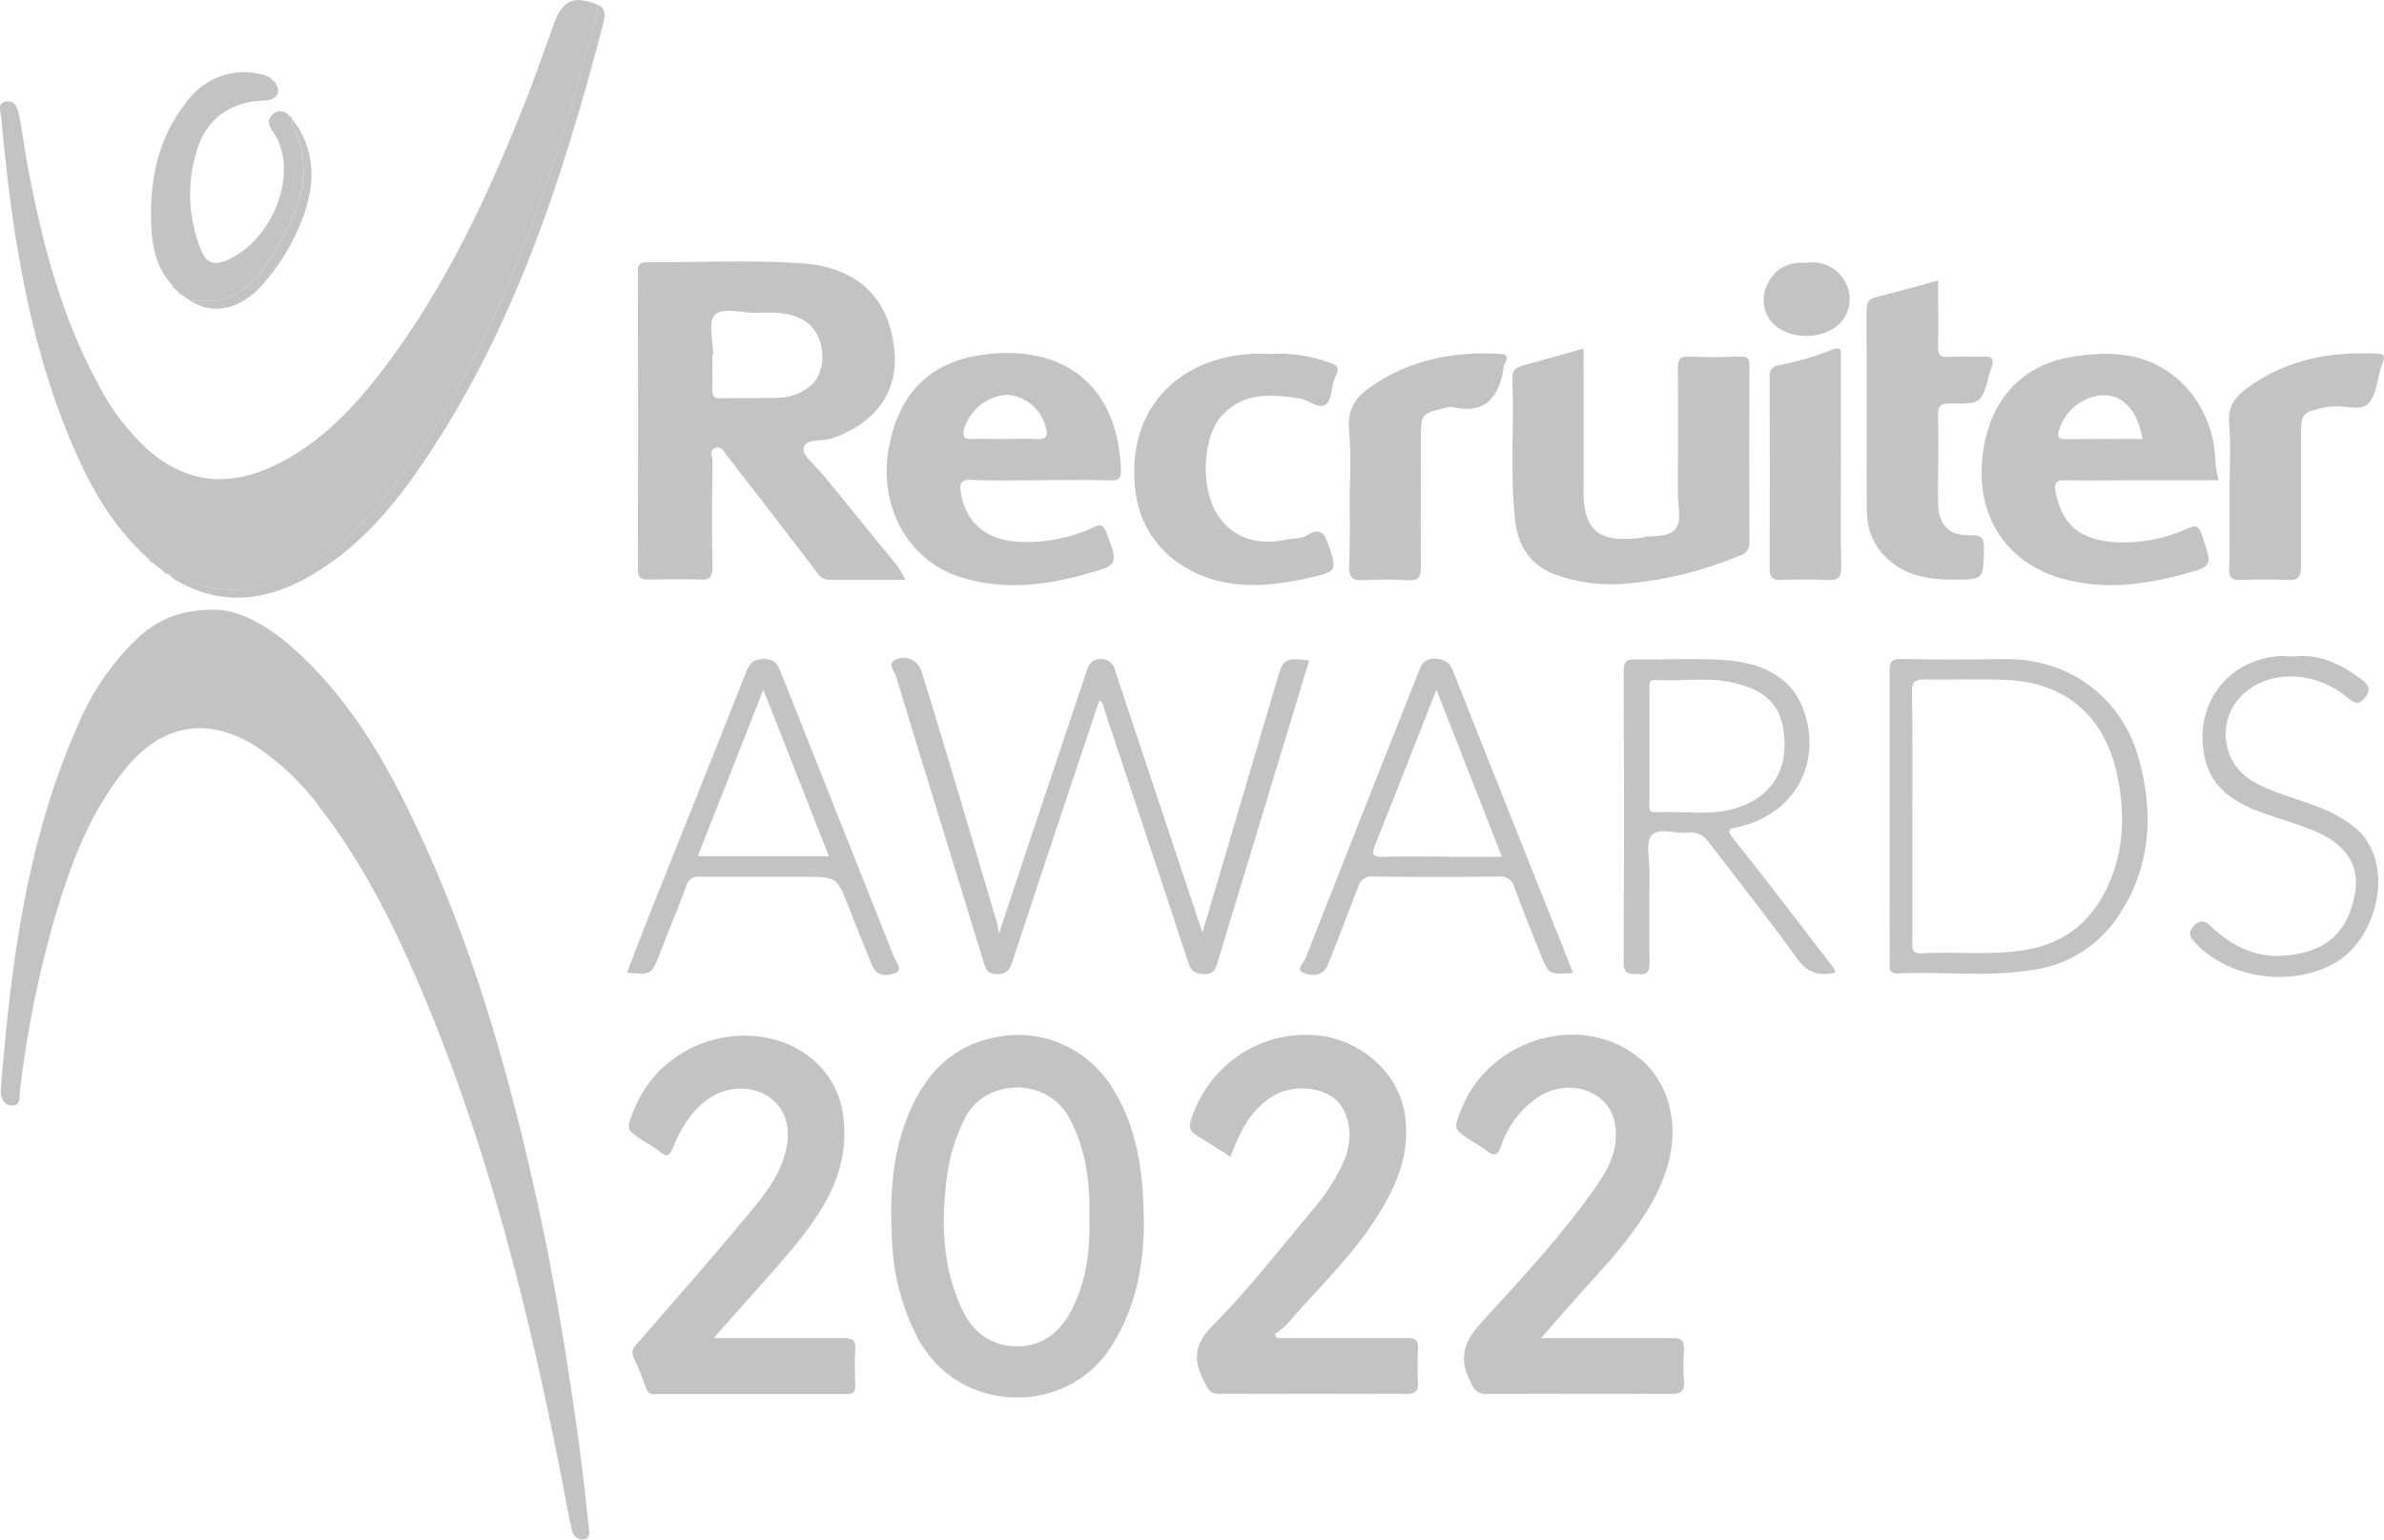 <?xml version="1.0" encoding="UTF-8"?> <svg xmlns="http://www.w3.org/2000/svg" width="48" height="31" viewBox="0 0 48 31" fill="none"> <g clip-path="url(#clip0_302_3529)"> <path d="M4.375 12.278C4.872 12.296 5.456 12.64 5.969 13.112C7.17 14.204 7.921 15.607 8.581 17.074C9.611 19.361 10.285 21.768 10.823 24.223C11.184 25.867 11.449 27.53 11.675 29.199C11.743 29.705 11.795 30.213 11.851 30.721C11.862 30.824 11.899 30.968 11.762 30.995C11.733 30.999 11.704 30.998 11.676 30.991C11.648 30.983 11.621 30.97 11.598 30.952C11.575 30.934 11.556 30.911 11.541 30.885C11.527 30.859 11.517 30.831 11.514 30.801C11.451 30.534 11.403 30.264 11.352 29.994C10.671 26.45 9.803 22.961 8.363 19.649C7.85 18.468 7.259 17.333 6.481 16.314C6.117 15.806 5.667 15.37 5.153 15.027C4.186 14.418 3.266 14.576 2.534 15.469C1.814 16.344 1.427 17.384 1.109 18.455C0.776 19.601 0.539 20.775 0.402 21.963C0.389 22.074 0.426 22.263 0.25 22.26C0.073 22.256 0.003 22.102 0.017 21.921C0.221 19.416 0.532 16.934 1.563 14.615C1.833 13.962 2.231 13.374 2.732 12.886C3.134 12.499 3.595 12.263 4.375 12.278Z" fill="#C3C3C3"></path> <path d="M3.003 11.264C2.207 10.562 1.728 9.641 1.338 8.67C0.721 7.127 0.394 5.506 0.185 3.86C0.122 3.366 0.07 2.867 0.026 2.364C0.017 2.255 -0.066 2.075 0.118 2.045C0.301 2.015 0.358 2.182 0.388 2.329C0.46 2.713 0.508 3.102 0.583 3.487C0.869 4.954 1.247 6.392 1.964 7.712C2.227 8.236 2.584 8.703 3.016 9.09C3.779 9.733 4.606 9.799 5.483 9.394C6.455 8.944 7.164 8.171 7.799 7.324C8.999 5.718 9.846 3.899 10.585 2.028C10.785 1.519 10.966 1.001 11.15 0.486C11.322 0.002 11.548 -0.101 12.034 0.097C12.033 0.146 12.028 0.194 12.02 0.243C11.664 1.685 11.229 3.106 10.716 4.498C10.065 6.228 9.306 7.91 8.219 9.408C7.569 10.301 6.843 11.119 5.826 11.593C5.106 11.929 4.379 11.995 3.647 11.628C3.573 11.58 3.487 11.559 3.401 11.566C3.391 11.566 3.382 11.564 3.374 11.56C3.365 11.557 3.358 11.552 3.351 11.545L3.295 11.503L3.175 11.413L3.138 11.379L3.06 11.322L3.003 11.264Z" fill="#C3C3C3"></path> <path d="M18.228 11.674C17.679 11.674 17.183 11.674 16.686 11.674C16.639 11.673 16.594 11.66 16.553 11.636C16.513 11.611 16.48 11.576 16.457 11.534C15.852 10.743 15.243 9.954 14.63 9.166C14.573 9.093 14.535 8.982 14.411 9.017C14.266 9.059 14.344 9.184 14.343 9.264C14.336 9.984 14.333 10.703 14.343 11.423C14.343 11.618 14.287 11.683 14.103 11.67C13.758 11.658 13.413 11.662 13.067 11.67C12.918 11.67 12.844 11.648 12.844 11.465C12.849 9.464 12.849 7.463 12.844 5.461C12.844 5.317 12.885 5.281 13.021 5.282C14.056 5.282 15.096 5.233 16.127 5.3C17.087 5.363 17.884 5.834 18.008 7.048C18.081 7.778 17.746 8.482 16.746 8.828C16.548 8.896 16.219 8.813 16.18 9.027C16.153 9.17 16.419 9.374 16.561 9.547C17.069 10.172 17.579 10.793 18.086 11.419C18.138 11.501 18.186 11.586 18.228 11.674ZM14.359 7.145H14.341C14.341 7.371 14.349 7.599 14.341 7.825C14.332 7.979 14.379 8.026 14.531 8.021C14.913 8.009 15.297 8.021 15.68 8.01C15.896 8.004 16.105 7.931 16.28 7.8C16.69 7.503 16.634 6.724 16.201 6.46C15.877 6.262 15.529 6.294 15.182 6.299C14.908 6.299 14.542 6.175 14.386 6.351C14.253 6.499 14.359 6.872 14.359 7.145Z" fill="#C3C3C3"></path> <path d="M23.031 24.701C23.023 25.42 22.886 26.323 22.361 27.135C21.469 28.516 19.302 28.494 18.478 26.942C18.162 26.336 17.985 25.664 17.959 24.977C17.918 24.149 17.948 23.335 18.246 22.554C18.567 21.718 19.073 21.098 19.982 20.9C20.455 20.785 20.951 20.83 21.396 21.029C21.842 21.227 22.214 21.569 22.456 22.002C22.9 22.768 23.03 23.604 23.031 24.701ZM21.934 24.518C21.949 23.824 21.871 23.159 21.538 22.526C21.089 21.676 19.874 21.718 19.453 22.466C19.216 22.917 19.075 23.414 19.04 23.925C18.951 24.752 19.007 25.553 19.347 26.317C19.566 26.811 19.947 27.106 20.475 27.109C21.004 27.111 21.364 26.812 21.601 26.328C21.882 25.755 21.951 25.147 21.934 24.518V24.518Z" fill="#C3C3C3"></path> <path d="M24.775 23.293C24.526 23.133 24.304 22.988 24.076 22.85C23.956 22.773 23.93 22.696 23.98 22.544C24.146 22.03 24.47 21.585 24.903 21.277C25.336 20.97 25.855 20.816 26.381 20.839C27.287 20.854 28.141 21.54 28.281 22.411C28.412 23.225 28.118 23.878 27.718 24.511C27.206 25.319 26.508 25.968 25.891 26.687C25.822 26.753 25.746 26.812 25.664 26.862L25.706 26.942H27.04C27.471 26.942 27.902 26.942 28.333 26.942C28.49 26.942 28.561 26.977 28.55 27.153C28.538 27.379 28.538 27.606 28.55 27.833C28.561 28.02 28.483 28.067 28.31 28.066C27.054 28.061 25.799 28.061 24.543 28.066C24.399 28.066 24.346 28.012 24.276 27.878C24.035 27.432 24.001 27.105 24.421 26.685C25.141 25.965 25.771 25.143 26.431 24.358C26.696 24.055 26.913 23.711 27.075 23.34C27.258 22.901 27.17 22.369 26.879 22.129C26.543 21.85 25.955 21.845 25.576 22.105C25.161 22.382 24.951 22.811 24.775 23.293Z" fill="#C3C3C3"></path> <path d="M31.026 26.942C31.949 26.942 32.812 26.942 33.674 26.942C33.868 26.942 33.914 26.999 33.905 27.189C33.889 27.395 33.889 27.601 33.905 27.807C33.924 28.027 33.831 28.069 33.639 28.067C32.402 28.06 31.165 28.067 29.929 28.067C29.866 28.073 29.802 28.057 29.748 28.021C29.695 27.986 29.654 27.934 29.631 27.872C29.376 27.398 29.43 27.066 29.817 26.637C30.639 25.74 31.474 24.849 32.17 23.84C32.431 23.463 32.607 23.052 32.507 22.584C32.363 21.909 31.48 21.679 30.886 22.149C30.584 22.375 30.355 22.69 30.23 23.053C30.158 23.279 30.08 23.287 29.918 23.159C29.829 23.09 29.726 23.036 29.63 22.975C29.257 22.728 29.257 22.728 29.436 22.301C30.024 20.881 31.882 20.367 33.016 21.312C33.617 21.807 33.818 22.648 33.573 23.482C33.37 24.17 32.962 24.717 32.522 25.253C32.282 25.537 32.031 25.803 31.786 26.08C31.541 26.356 31.305 26.625 31.026 26.942Z" fill="#C3C3C3"></path> <path d="M14.369 26.942C15.282 26.942 16.134 26.942 16.986 26.942C17.173 26.942 17.235 26.99 17.22 27.189C17.203 27.424 17.212 27.662 17.22 27.898C17.22 28.021 17.179 28.072 17.055 28.071C15.769 28.071 14.484 28.071 13.199 28.071C13.158 28.078 13.116 28.07 13.08 28.047C13.045 28.024 13.019 27.989 13.007 27.947C12.935 27.739 12.852 27.536 12.758 27.337C12.736 27.294 12.729 27.245 12.739 27.197C12.748 27.15 12.773 27.107 12.81 27.076C13.552 26.22 14.302 25.37 15.027 24.497C15.387 24.065 15.757 23.632 15.849 23.031C15.949 22.38 15.535 21.982 15.053 21.927C14.362 21.85 13.853 22.361 13.563 23.079C13.474 23.304 13.416 23.297 13.263 23.17C13.162 23.098 13.058 23.031 12.95 22.97C12.59 22.734 12.604 22.739 12.783 22.305C13.376 20.876 15.175 20.453 16.263 21.252C16.48 21.408 16.658 21.614 16.784 21.853C16.911 22.092 16.982 22.357 16.992 22.629C17.07 23.656 16.549 24.417 15.957 25.139C15.458 25.731 14.926 26.307 14.369 26.942Z" fill="#C3C3C3"></path> <path d="M31.883 7.018C31.883 7.974 31.891 8.921 31.883 9.866C31.872 10.787 32.301 10.93 33.099 10.82C33.107 10.82 33.116 10.807 33.124 10.806C33.349 10.79 33.64 10.806 33.751 10.63C33.861 10.455 33.783 10.193 33.783 9.967C33.783 9.119 33.789 8.273 33.783 7.426C33.783 7.242 33.814 7.168 34.014 7.179C34.357 7.197 34.703 7.19 35.047 7.179C35.188 7.179 35.224 7.223 35.224 7.363C35.218 8.545 35.218 9.727 35.224 10.909C35.23 10.972 35.214 11.034 35.178 11.085C35.143 11.136 35.091 11.172 35.031 11.186C34.32 11.484 33.57 11.673 32.805 11.746C32.289 11.802 31.768 11.738 31.28 11.557C30.806 11.364 30.56 10.991 30.505 10.47C30.401 9.518 30.489 8.565 30.451 7.614C30.445 7.453 30.53 7.405 30.639 7.366C31.049 7.253 31.463 7.138 31.883 7.018Z" fill="#C3C3C3"></path> <path d="M20.927 9.669C20.467 9.669 20.006 9.686 19.546 9.661C19.306 9.648 19.325 9.791 19.348 9.932C19.449 10.55 19.886 10.871 20.487 10.907C21.015 10.94 21.542 10.839 22.024 10.614C22.17 10.545 22.228 10.585 22.28 10.73C22.52 11.374 22.52 11.375 21.852 11.562C21.012 11.796 20.164 11.888 19.32 11.615C18.258 11.27 17.694 10.172 17.891 9.043C18.081 7.958 18.679 7.322 19.707 7.155C21.199 6.914 22.498 7.564 22.57 9.461C22.57 9.629 22.526 9.676 22.364 9.673C21.886 9.658 21.407 9.669 20.927 9.669ZM20.232 8.84C20.442 8.84 20.653 8.826 20.862 8.84C21.11 8.86 21.102 8.732 21.042 8.558C20.989 8.387 20.886 8.237 20.747 8.128C20.608 8.019 20.44 7.957 20.265 7.949C20.073 7.963 19.888 8.035 19.736 8.158C19.584 8.28 19.47 8.446 19.41 8.635C19.376 8.777 19.401 8.852 19.571 8.84C19.791 8.828 20.012 8.84 20.232 8.84Z" fill="#C3C3C3"></path> <path d="M44.669 9.669H42.9C42.459 9.669 42.018 9.683 41.58 9.669C41.37 9.659 41.356 9.765 41.388 9.916C41.529 10.586 41.89 10.862 42.555 10.914C43.065 10.949 43.575 10.855 44.043 10.642C44.188 10.578 44.262 10.562 44.333 10.772C44.549 11.407 44.563 11.403 43.923 11.571C43.111 11.785 42.302 11.884 41.475 11.637C40.419 11.319 39.847 10.452 39.901 9.379C39.956 8.305 40.511 7.402 41.672 7.193C42.567 7.035 43.405 7.103 44.064 7.85C44.38 8.225 44.569 8.696 44.601 9.191C44.605 9.352 44.628 9.513 44.669 9.669V9.669ZM43.139 8.84C43.043 8.295 42.773 7.975 42.393 7.958C42.186 7.956 41.984 8.022 41.816 8.147C41.649 8.271 41.524 8.448 41.461 8.651C41.419 8.791 41.435 8.845 41.592 8.842C42.106 8.836 42.621 8.84 43.139 8.84Z" fill="#C3C3C3"></path> <path d="M20.113 18.8C20.513 17.587 20.916 16.38 21.321 15.176C21.506 14.621 21.691 14.068 21.877 13.516C21.925 13.373 21.983 13.263 22.172 13.269C22.238 13.267 22.303 13.29 22.354 13.333C22.405 13.376 22.44 13.437 22.451 13.504C23.034 15.254 23.619 17.005 24.21 18.779L25.733 13.621C25.836 13.27 25.895 13.239 26.359 13.3C25.742 15.333 25.126 17.366 24.509 19.396C24.469 19.531 24.413 19.629 24.235 19.614C24.074 19.6 23.994 19.576 23.93 19.396C23.368 17.678 22.793 15.965 22.224 14.249C22.206 14.191 22.202 14.134 22.133 14.103C21.549 15.852 20.961 17.599 20.389 19.349C20.327 19.536 20.269 19.616 20.066 19.614C19.863 19.611 19.841 19.49 19.793 19.336C19.21 17.424 18.616 15.515 18.035 13.601C18.007 13.51 17.854 13.369 18.035 13.281C18.081 13.26 18.131 13.248 18.182 13.246C18.233 13.245 18.284 13.254 18.331 13.273C18.378 13.292 18.422 13.321 18.458 13.358C18.494 13.394 18.523 13.438 18.543 13.486C18.713 14.034 18.883 14.582 19.048 15.133C19.394 16.286 19.737 17.442 20.078 18.6C20.093 18.665 20.099 18.733 20.113 18.8Z" fill="#C3C3C3"></path> <path d="M39.023 5.648C39.023 6.105 39.029 6.547 39.023 6.99C39.023 7.141 39.057 7.196 39.211 7.187C39.46 7.174 39.71 7.187 39.959 7.181C40.106 7.175 40.149 7.23 40.106 7.369C40.092 7.415 40.074 7.459 40.062 7.506C39.898 8.124 39.898 8.136 39.275 8.124C39.08 8.124 39.014 8.161 39.02 8.371C39.037 8.941 39.02 9.513 39.02 10.084C39.02 10.562 39.223 10.791 39.684 10.778C39.904 10.772 39.95 10.836 39.946 11.053C39.932 11.67 39.946 11.67 39.336 11.67C38.82 11.67 38.337 11.596 37.948 11.198C37.831 11.078 37.739 10.935 37.677 10.777C37.615 10.619 37.585 10.45 37.588 10.279C37.578 8.939 37.588 7.6 37.581 6.261C37.581 6.128 37.603 6.031 37.732 5.994C38.155 5.885 38.577 5.77 39.023 5.648Z" fill="#C3C3C3"></path> <path d="M25.563 7.127C25.974 7.1 26.386 7.161 26.773 7.303C26.907 7.346 26.986 7.393 26.893 7.572C26.801 7.752 26.831 8.017 26.707 8.131C26.563 8.263 26.358 8.052 26.173 8.023C25.602 7.937 25.039 7.883 24.59 8.38C24.23 8.788 24.165 9.739 24.477 10.304C24.751 10.798 25.279 11.004 25.904 10.865C26.041 10.834 26.204 10.852 26.314 10.781C26.609 10.591 26.682 10.781 26.76 11.007C26.915 11.474 26.91 11.507 26.437 11.616C25.574 11.815 24.706 11.911 23.893 11.439C23.591 11.274 23.337 11.03 23.153 10.734C22.97 10.437 22.865 10.097 22.847 9.745C22.707 8.039 23.974 7.041 25.563 7.127Z" fill="#C3C3C3"></path> <path d="M38.045 16.414C38.045 15.448 38.045 14.482 38.045 13.517C38.045 13.331 38.082 13.27 38.276 13.27C38.976 13.284 39.676 13.28 40.376 13.27C41.672 13.26 42.739 14.053 43.073 15.31C43.38 16.46 43.29 17.556 42.583 18.543C42.383 18.814 42.132 19.041 41.846 19.211C41.559 19.381 41.242 19.489 40.913 19.531C40.022 19.677 39.119 19.559 38.222 19.6C38.01 19.61 38.049 19.477 38.049 19.359C38.045 18.381 38.044 17.399 38.045 16.414ZM38.504 16.442C38.504 17.29 38.504 18.137 38.504 18.985C38.504 19.108 38.504 19.207 38.68 19.196C39.355 19.155 40.034 19.239 40.711 19.139C41.444 19.032 41.998 18.671 42.356 18.008C42.756 17.267 42.799 16.468 42.641 15.667C42.401 14.431 41.607 13.748 40.403 13.69C39.849 13.667 39.292 13.69 38.736 13.681C38.546 13.681 38.496 13.732 38.496 13.929C38.51 14.766 38.504 15.605 38.504 16.442V16.442Z" fill="#C3C3C3"></path> <path d="M36.949 19.581C36.614 19.667 36.382 19.581 36.168 19.28C35.603 18.496 35.002 17.737 34.412 16.969C34.368 16.899 34.306 16.842 34.233 16.806C34.159 16.77 34.078 16.755 33.997 16.764C33.742 16.792 33.404 16.656 33.255 16.818C33.129 16.956 33.213 17.302 33.212 17.559C33.212 18.169 33.203 18.781 33.212 19.391C33.212 19.584 33.151 19.623 32.983 19.615C32.815 19.606 32.69 19.63 32.691 19.38C32.7 17.419 32.7 15.459 32.691 13.5C32.691 13.306 32.763 13.275 32.931 13.277C33.514 13.285 34.101 13.253 34.684 13.287C35.426 13.332 36.081 13.6 36.327 14.332C36.664 15.331 36.185 16.357 35.029 16.646C34.83 16.696 34.731 16.677 34.917 16.909C35.6 17.762 36.261 18.639 36.928 19.504C36.939 19.528 36.946 19.555 36.949 19.581V19.581ZM33.211 14.992C33.211 15.386 33.211 15.782 33.211 16.176C33.211 16.258 33.182 16.361 33.331 16.354C33.853 16.325 34.383 16.426 34.898 16.288C35.468 16.136 35.964 15.711 35.929 14.914C35.899 14.25 35.618 13.912 34.9 13.747C34.379 13.623 33.853 13.725 33.331 13.691C33.187 13.681 33.211 13.785 33.211 13.869C33.211 14.244 33.211 14.618 33.211 14.992Z" fill="#C3C3C3"></path> <path d="M27.175 9.893C27.195 9.481 27.192 9.068 27.165 8.657C27.115 8.236 27.306 7.99 27.605 7.783C28.397 7.233 29.285 7.071 30.221 7.127C30.331 7.127 30.351 7.178 30.324 7.272C30.313 7.308 30.283 7.339 30.278 7.375C30.191 8 29.905 8.356 29.234 8.195C29.196 8.19 29.157 8.194 29.121 8.206C28.608 8.33 28.608 8.33 28.608 8.875C28.608 9.721 28.599 10.568 28.608 11.415C28.608 11.644 28.544 11.696 28.336 11.682C28.04 11.666 27.743 11.666 27.447 11.682C27.238 11.694 27.157 11.632 27.165 11.403C27.185 10.893 27.175 10.399 27.175 9.893Z" fill="#C3C3C3"></path> <path d="M44.891 9.866C44.891 9.412 44.919 8.958 44.882 8.507C44.854 8.179 45.008 7.99 45.227 7.826C46.021 7.236 46.922 7.069 47.88 7.121C47.986 7.121 48.017 7.165 47.99 7.263C47.978 7.309 47.956 7.352 47.941 7.396C47.863 7.643 47.846 7.946 47.692 8.119C47.537 8.292 47.212 8.155 46.962 8.188C46.915 8.194 46.866 8.188 46.82 8.199C46.329 8.313 46.329 8.314 46.329 8.842C46.329 9.698 46.329 10.554 46.329 11.41C46.329 11.616 46.274 11.688 46.07 11.677C45.746 11.662 45.419 11.666 45.094 11.677C44.931 11.677 44.88 11.626 44.883 11.458C44.897 10.928 44.891 10.399 44.891 9.866Z" fill="#C3C3C3"></path> <path d="M31.668 19.592C31.181 19.622 31.18 19.622 31.012 19.199C30.835 18.754 30.651 18.312 30.491 17.863C30.473 17.794 30.431 17.734 30.373 17.694C30.315 17.655 30.245 17.639 30.176 17.65C29.334 17.66 28.491 17.66 27.648 17.65C27.581 17.64 27.512 17.657 27.455 17.697C27.399 17.737 27.359 17.797 27.343 17.866C27.161 18.349 26.97 18.829 26.783 19.31C26.763 19.364 26.74 19.417 26.714 19.468C26.594 19.683 26.381 19.643 26.234 19.584C26.088 19.525 26.251 19.387 26.287 19.293C27.038 17.378 27.794 15.465 28.552 13.553C28.613 13.396 28.664 13.251 28.905 13.264C29.126 13.276 29.198 13.359 29.273 13.552C30.023 15.456 30.784 17.353 31.54 19.253C31.584 19.358 31.621 19.465 31.668 19.592ZM28.921 13.889C28.508 14.937 28.102 15.977 27.686 17.013C27.606 17.211 27.648 17.26 27.85 17.251C28.337 17.237 28.825 17.251 29.312 17.251H30.24L28.921 13.889Z" fill="#C3C3C3"></path> <path d="M12.625 19.586C12.781 19.18 12.93 18.78 13.088 18.384C13.733 16.769 14.383 15.155 15.021 13.536C15.097 13.345 15.173 13.268 15.381 13.268C15.589 13.268 15.652 13.363 15.72 13.532C16.477 15.445 17.241 17.355 18 19.269C18.038 19.368 18.187 19.528 18.032 19.59C17.878 19.652 17.659 19.673 17.563 19.444C17.403 19.065 17.25 18.684 17.103 18.302C16.854 17.656 16.857 17.654 16.184 17.654C15.484 17.654 14.784 17.654 14.085 17.654C14.026 17.646 13.966 17.66 13.917 17.694C13.867 17.729 13.832 17.78 13.818 17.84C13.648 18.298 13.458 18.75 13.284 19.205C13.114 19.63 13.115 19.63 12.625 19.586ZM16.689 17.239L15.369 13.886C14.919 15.033 14.489 16.129 14.049 17.239H16.689Z" fill="#C3C3C3"></path> <path d="M37.066 9.345C37.066 10.025 37.053 10.704 37.073 11.383C37.08 11.639 37.001 11.695 36.771 11.679C36.466 11.658 36.157 11.668 35.851 11.679C35.694 11.679 35.63 11.63 35.63 11.46C35.635 10.171 35.635 8.881 35.63 7.592C35.63 7.461 35.653 7.39 35.809 7.355C36.166 7.288 36.517 7.187 36.856 7.054C37.096 6.95 37.065 7.075 37.065 7.223L37.066 9.345Z" fill="#C3C3C3"></path> <path d="M3.435 5.705C3.158 5.388 3.069 5.001 3.047 4.593C3.001 3.661 3.168 2.786 3.76 2.048C3.931 1.813 4.166 1.635 4.435 1.537C4.704 1.439 4.995 1.426 5.272 1.498C5.364 1.516 5.448 1.564 5.512 1.635C5.664 1.808 5.62 1.971 5.4 2.016C5.288 2.038 5.17 2.026 5.057 2.047C4.505 2.156 4.131 2.468 3.962 3.035C3.756 3.695 3.789 4.408 4.053 5.045C4.153 5.292 4.303 5.349 4.554 5.245C5.507 4.851 6.052 3.421 5.489 2.642C5.419 2.546 5.369 2.424 5.473 2.32C5.495 2.294 5.522 2.273 5.553 2.259C5.583 2.245 5.617 2.238 5.65 2.239C5.683 2.241 5.716 2.249 5.746 2.265C5.776 2.281 5.801 2.303 5.821 2.331L5.878 2.393C5.875 2.432 5.879 2.471 5.889 2.509C6.263 3.267 6.129 3.991 5.74 4.691C5.542 5.048 5.35 5.414 5.051 5.694C4.88 5.859 4.669 5.975 4.44 6.029C4.211 6.084 3.973 6.074 3.748 6.001L3.637 5.921L3.59 5.878L3.524 5.811L3.477 5.759L3.469 5.744L3.435 5.705Z" fill="#C3C3C3"></path> <path d="M46.206 13.218C46.686 13.161 47.132 13.369 47.549 13.68C47.682 13.779 47.746 13.879 47.628 14.034C47.51 14.188 47.428 14.182 47.277 14.055C46.604 13.484 45.633 13.479 45.117 14.025C45.003 14.142 44.917 14.285 44.866 14.441C44.815 14.598 44.799 14.765 44.821 14.93C44.843 15.094 44.901 15.25 44.991 15.387C45.081 15.524 45.201 15.638 45.341 15.72C45.747 15.967 46.207 16.061 46.638 16.234C46.923 16.336 47.191 16.485 47.431 16.675C48.233 17.358 47.888 18.876 47.028 19.38C46.167 19.884 44.895 19.722 44.202 18.987C44.091 18.864 44.047 18.78 44.171 18.645C44.295 18.51 44.394 18.536 44.508 18.645C44.924 19.044 45.412 19.286 45.983 19.243C46.748 19.186 47.285 18.849 47.424 17.935C47.491 17.478 47.285 17.084 46.792 16.823C46.383 16.61 45.933 16.509 45.505 16.349C44.994 16.157 44.544 15.872 44.404 15.307C44.137 14.25 44.802 13.27 45.935 13.207C46.003 13.214 46.08 13.218 46.206 13.218Z" fill="#C3C3C3"></path> <path d="M3.4 11.564C3.487 11.557 3.573 11.579 3.646 11.626C4.379 11.997 5.105 11.927 5.826 11.591C6.843 11.117 7.569 10.299 8.219 9.406C9.306 7.909 10.065 6.231 10.716 4.497C11.229 3.105 11.664 1.684 12.02 0.241C12.028 0.193 12.033 0.144 12.034 0.095C12.204 0.166 12.183 0.315 12.154 0.445C11.314 3.668 10.289 6.807 8.361 9.546C7.767 10.388 7.079 11.138 6.172 11.638C5.289 12.125 4.399 12.197 3.506 11.661C3.468 11.632 3.432 11.6 3.4 11.564V11.564Z" fill="#C3C3C3"></path> <path d="M36.39 5.291C37.004 5.203 37.459 5.874 37.133 6.403C36.916 6.752 36.31 6.882 35.867 6.641C35.787 6.599 35.716 6.541 35.659 6.47C35.602 6.399 35.559 6.316 35.534 6.228C35.509 6.139 35.502 6.046 35.514 5.954C35.525 5.863 35.555 5.774 35.6 5.695C35.769 5.365 36.053 5.27 36.39 5.291Z" fill="#C3C3C3"></path> <path d="M3.751 6.002C3.975 6.074 4.214 6.084 4.443 6.03C4.672 5.976 4.882 5.86 5.053 5.694C5.352 5.415 5.544 5.048 5.742 4.691C6.13 3.989 6.266 3.268 5.891 2.509C5.881 2.471 5.878 2.432 5.88 2.393C6.372 3.018 6.352 3.709 6.088 4.409C5.904 4.885 5.641 5.324 5.31 5.706C4.836 6.261 4.242 6.367 3.751 6.002Z" fill="#C3C3C3"></path> <path d="M3.48 5.759L3.528 5.811C3.493 5.811 3.476 5.795 3.48 5.759Z" fill="#C3C3C3"></path> <path d="M3.436 5.705L3.474 5.746L3.436 5.705Z" fill="#C3C3C3"></path> <path d="M3.593 5.878L3.641 5.921C3.607 5.927 3.593 5.91 3.593 5.878Z" fill="#C3C3C3"></path> <path d="M3.003 11.264L3.063 11.319C3.025 11.323 3.008 11.303 3.003 11.264Z" fill="#C3C3C3"></path> <path d="M3.141 11.377L3.179 11.411L3.141 11.377Z" fill="#C3C3C3"></path> <path d="M3.295 11.501L3.351 11.543C3.315 11.557 3.301 11.533 3.295 11.501Z" fill="#C3C3C3"></path> <path d="M5.881 2.393L5.824 2.331C5.832 2.331 5.839 2.333 5.846 2.336C5.853 2.339 5.86 2.344 5.865 2.35C5.87 2.355 5.874 2.362 5.877 2.37C5.88 2.377 5.881 2.385 5.881 2.393V2.393Z" fill="#C3C3C3"></path> </g> <defs> <clipPath id="clip0_302_3529"> <rect width="48" height="31" fill="white"></rect> </clipPath> </defs> </svg> 